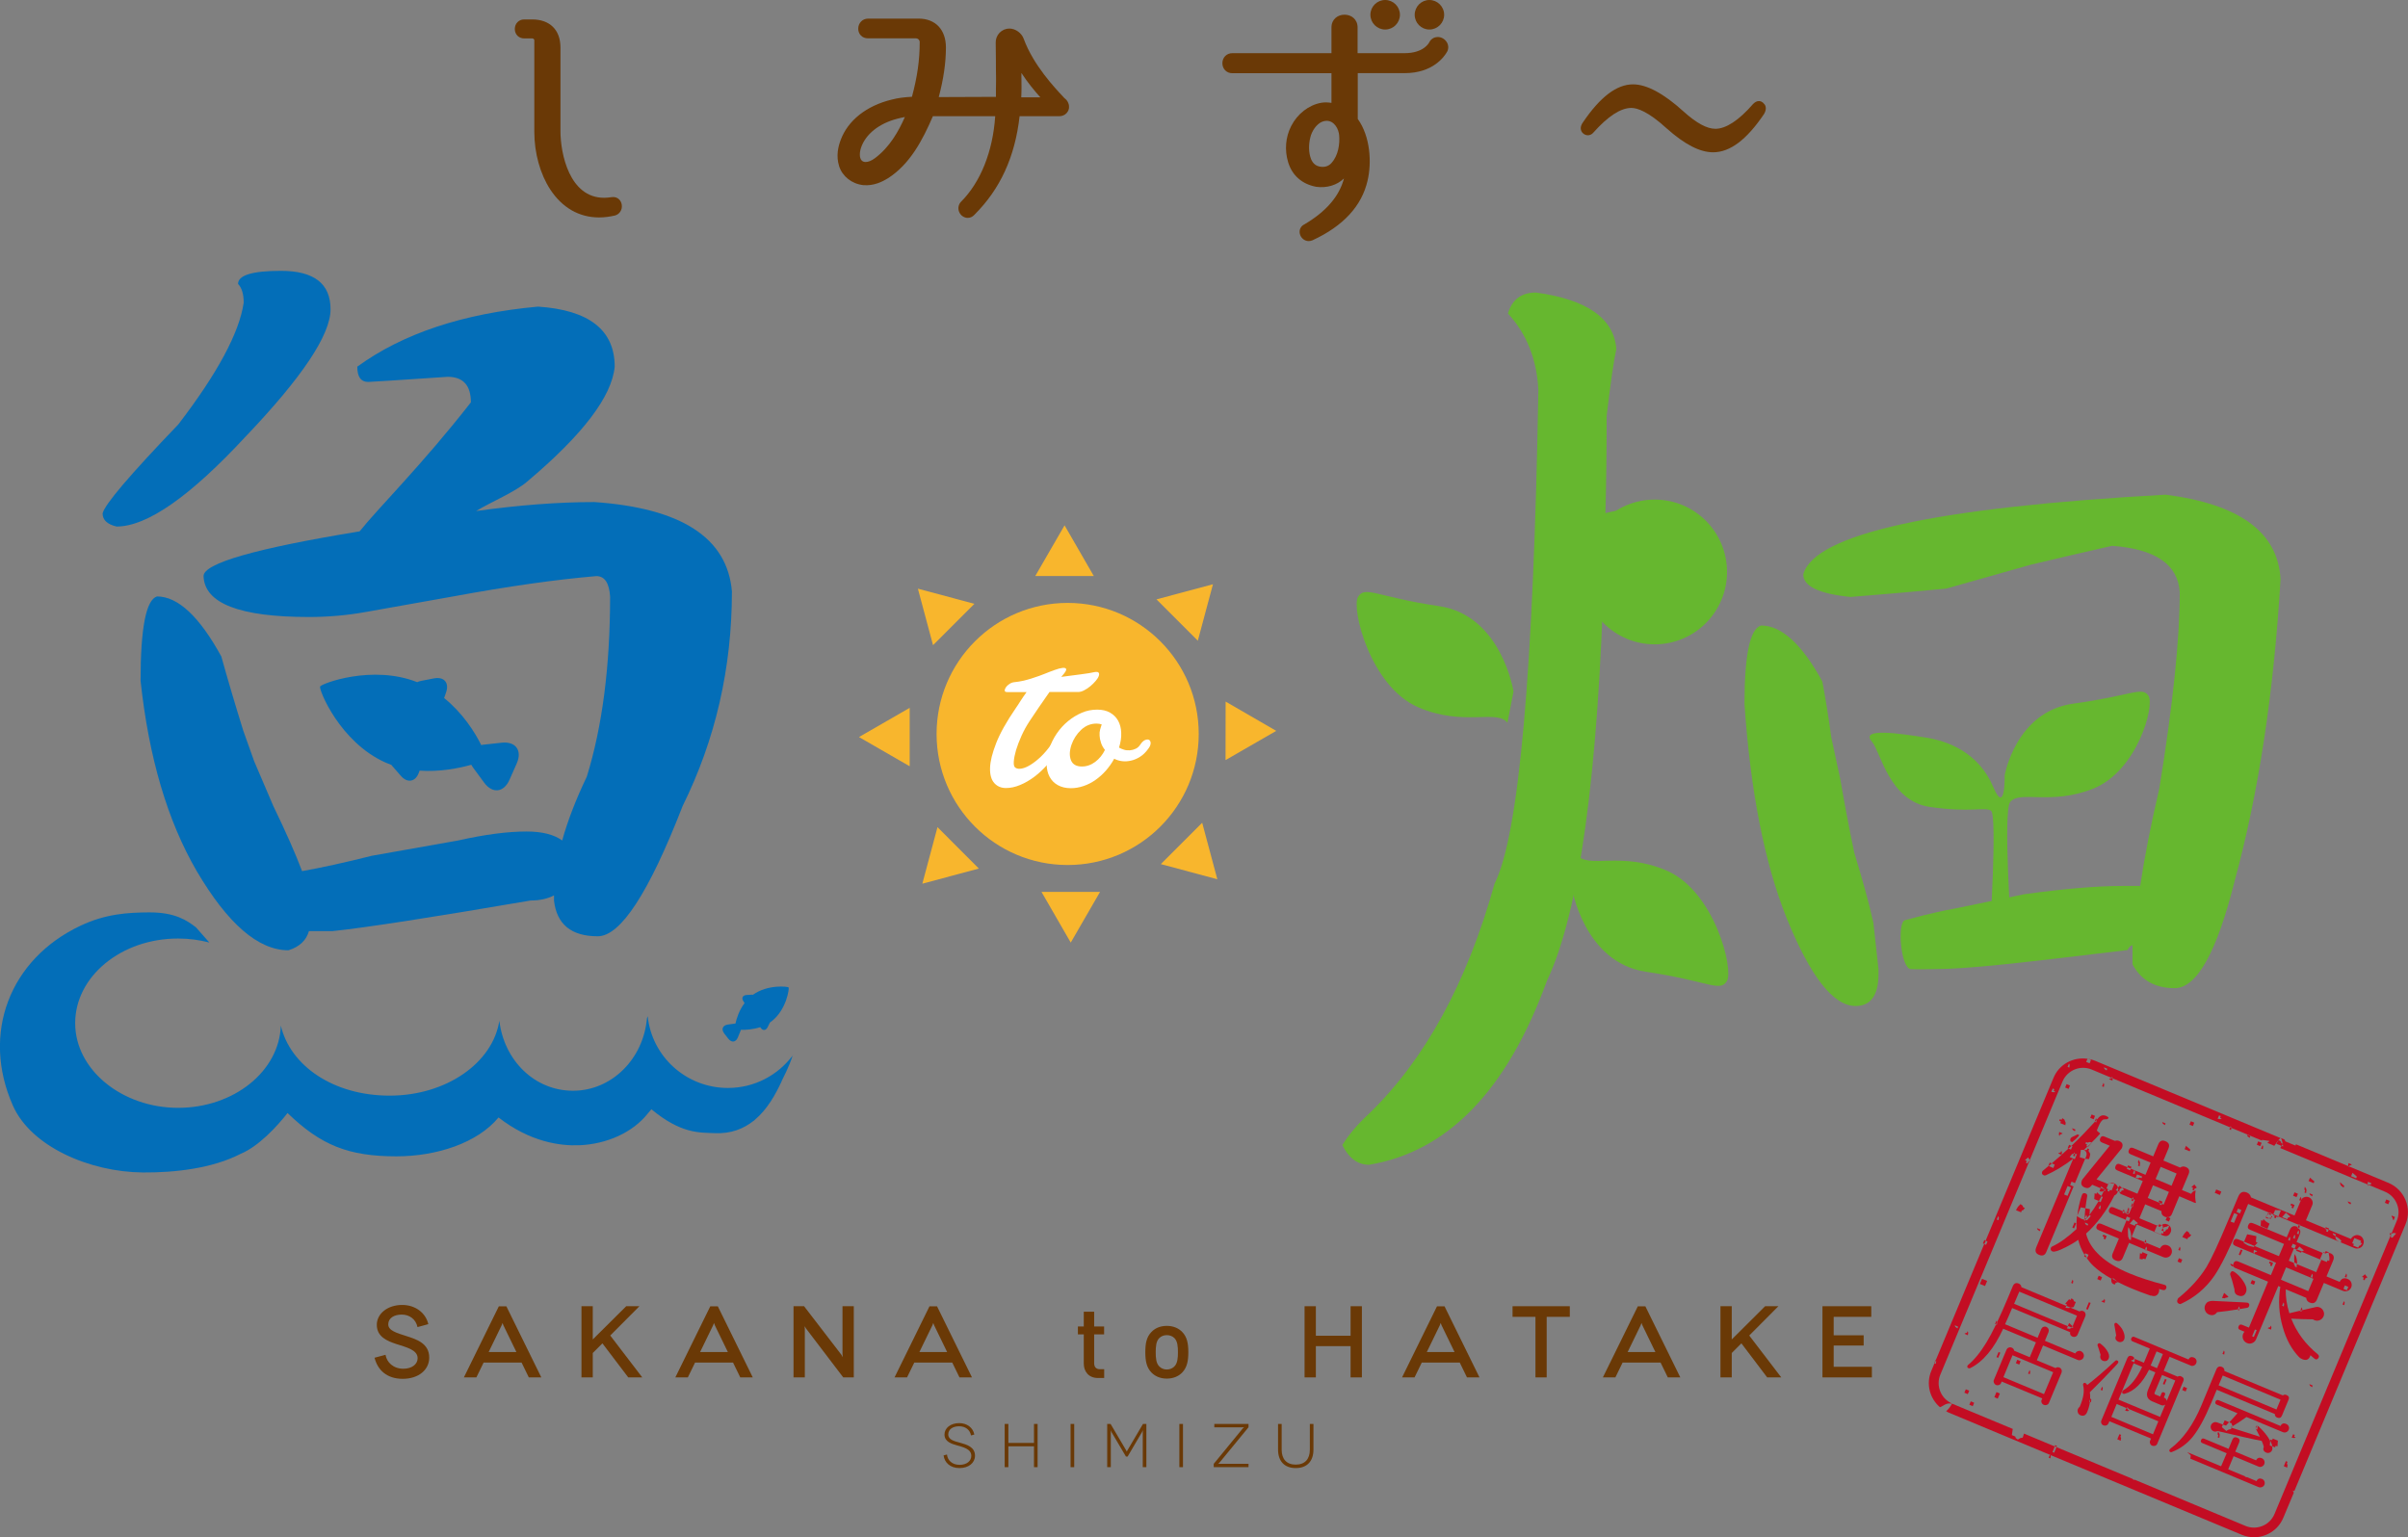 <?xml version="1.0" encoding="UTF-8"?> <svg xmlns="http://www.w3.org/2000/svg" id="_レイヤー_2" viewBox="0 0 319.66 204.08"><rect x="0" y="0" width="319.66" height="204.08" fill="#808080" stroke="none"/><defs><style>.cls-1,.cls-2{fill-rule:evenodd;}.cls-1,.cls-2,.cls-3,.cls-4,.cls-5,.cls-6,.cls-7{stroke-width:0px;}.cls-1,.cls-6{fill:#66b72f;}.cls-2{fill:#c30d23;}.cls-3{fill:#f8b62d;}.cls-4{fill:#fff;}.cls-5{fill:#036eb8;}.cls-7{fill:#6a3906;}</style></defs><g id="_レイヤー_1-2"><path class="cls-7" d="m55.42,176.19c-.22-1.05-1.08-1.65-2.09-1.65s-1.79.46-1.79,1.3,1.16,1.15,2.4,1.55c1.35.43,3.04.97,3.04,2.86,0,1.63-1.42,2.82-3.52,2.82s-3.33-1.16-3.74-2.8l1.46-.39c.15.98,1.02,1.85,2.36,1.85,1.16,0,1.9-.61,1.9-1.4,0-1.12-1.54-1.46-2.86-1.89-1.12-.38-2.56-.92-2.56-2.54,0-1.47,1.42-2.64,3.37-2.64,1.74,0,3.12,1.04,3.47,2.55l-1.43.39Z"></path><path class="cls-7" d="m69.24,180.91h-5.04l-.96,1.97h-1.66l4.64-9.44h1l4.64,9.44h-1.66l-.96-1.97Zm-.69-1.4l-1.73-3.56-.11-.3-.11.3-1.73,3.56h3.67Z"></path><polygon class="cls-7" points="84.88 173.43 81.01 177.32 85.26 182.88 83.4 182.88 79.97 178.36 78.69 179.64 78.69 182.88 77.19 182.88 77.19 173.43 78.69 173.43 78.69 177.84 83.13 173.43 84.88 173.43"></polygon><path class="cls-7" d="m97.31,180.91h-5.04l-.96,1.97h-1.66l4.64-9.44h1l4.64,9.44h-1.66l-.96-1.97Zm-.69-1.4l-1.73-3.56-.11-.3-.11.3-1.73,3.56h3.67Z"></path><polygon class="cls-7" points="113.34 173.43 113.34 182.88 111.94 182.88 107 176.39 106.81 176.08 106.84 176.44 106.84 182.88 105.34 182.88 105.34 173.43 106.74 173.43 111.69 179.87 111.87 180.2 111.84 179.81 111.84 173.43 113.34 173.43"></polygon><path class="cls-7" d="m126.42,180.91h-5.05l-.96,1.97h-1.66l4.64-9.44h1l4.64,9.44h-1.66l-.96-1.97Zm-.69-1.4l-1.73-3.56-.11-.3-.11.3-1.73,3.56h3.67Z"></path><path class="cls-7" d="m145.75,182.96c-1.28,0-1.88-.92-1.88-1.9v-3.89h-.78v-1.05h.78v-1.96h1.38v1.96h1.32v1.05h-1.32v3.82c0,.5.24.8.76.8h.57v1.17h-.82Z"></path><path class="cls-7" d="m156.94,182.23c-.44.46-1.12.81-2.05.81s-1.59-.35-2.04-.81c-.65-.68-.81-1.54-.81-2.7s.16-2.01.81-2.68c.44-.46,1.11-.81,2.04-.81s1.61.35,2.05.81c.65.67.81,1.54.81,2.68s-.16,2.02-.81,2.7m-1.04-4.57c-.26-.26-.61-.39-1.01-.39s-.74.14-1,.39c-.42.42-.47,1.13-.47,1.88s.05,1.46.47,1.88c.26.26.59.41,1,.41s.76-.15,1.01-.41c.42-.42.47-1.13.47-1.88s-.05-1.46-.47-1.88"></path><polygon class="cls-7" points="180.79 173.43 180.79 182.88 179.29 182.88 179.29 178.73 174.68 178.73 174.68 182.88 173.18 182.88 173.18 173.43 174.68 173.43 174.68 177.35 179.29 177.35 179.29 173.43 180.79 173.43"></polygon><path class="cls-7" d="m193.78,180.91h-5.04l-.96,1.97h-1.66l4.64-9.44h1l4.64,9.44h-1.66l-.96-1.97Zm-.69-1.4l-1.73-3.56-.11-.3-.11.3-1.73,3.56h3.67Z"></path><polygon class="cls-7" points="208.39 173.43 208.39 174.84 205.32 174.84 205.32 182.88 203.83 182.88 203.83 174.84 200.79 174.84 200.79 173.43 208.39 173.43"></polygon><path class="cls-7" d="m220.44,180.91h-5.04l-.96,1.97h-1.66l4.64-9.44h1l4.64,9.44h-1.66l-.96-1.97Zm-.69-1.4l-1.73-3.56-.11-.3-.11.3-1.73,3.56h3.67Z"></path><polygon class="cls-7" points="236.08 173.43 232.21 177.32 236.46 182.88 234.59 182.88 231.17 178.36 229.89 179.64 229.89 182.88 228.39 182.88 228.39 173.43 229.89 173.43 229.89 177.84 234.32 173.43 236.08 173.43"></polygon><polygon class="cls-7" points="248.49 181.47 248.49 182.88 241.93 182.88 241.93 173.43 248.41 173.43 248.41 174.84 243.42 174.84 243.42 177.29 247.4 177.29 247.4 178.65 243.42 178.65 243.42 181.47 248.49 181.47"></polygon><path class="cls-7" d="m128.9,190.6c-.12-.76-.75-1.23-1.56-1.23-.84,0-1.46.38-1.46,1.09s.82.89,1.62,1.11c.79.23,1.93.52,1.93,1.71,0,.94-.82,1.64-2.06,1.64s-1.99-.74-2.11-1.68l.45-.12c.07.74.66,1.37,1.68,1.37.94,0,1.55-.51,1.55-1.2,0-.93-1.14-1.16-1.92-1.39-.69-.2-1.64-.47-1.64-1.43,0-.89.83-1.52,1.96-1.52,1.02,0,1.83.6,2,1.52l-.45.12Z"></path><polygon class="cls-7" points="137.74 189.06 137.74 194.8 137.26 194.8 137.26 192.03 133.86 192.03 133.86 194.8 133.37 194.8 133.37 189.06 133.86 189.06 133.86 191.58 137.26 191.58 137.26 189.06 137.74 189.06"></polygon><rect class="cls-7" x="142.12" y="189.06" width=".48" height="5.74"></rect><polygon class="cls-7" points="152.18 189.06 152.18 194.8 151.7 194.8 151.7 190.16 151.71 189.89 151.59 190.16 149.69 193.39 149.47 193.39 147.56 190.16 147.45 189.91 147.46 190.16 147.46 194.8 146.98 194.8 146.98 189.06 147.43 189.06 149.51 192.59 149.58 192.74 149.65 192.59 151.73 189.06 152.18 189.06"></polygon><rect class="cls-7" x="156.56" y="189.06" width=".48" height="5.74"></rect><polygon class="cls-7" points="165.74 189.5 161.89 194.19 161.71 194.36 161.95 194.35 165.74 194.35 165.74 194.8 161.12 194.8 161.12 194.36 164.98 189.65 165.15 189.5 164.9 189.51 161.2 189.51 161.2 189.06 165.74 189.06 165.74 189.5"></polygon><path class="cls-7" d="m174.36,189.06v3.4c0,1.53-.83,2.46-2.35,2.46s-2.35-.93-2.35-2.46v-3.4h.48v3.43c0,1.22.64,1.97,1.87,1.97s1.87-.75,1.87-1.97v-3.43h.48Z"></path><path class="cls-2" d="m276.84,160.42c.06-.5.13-1.03.23-1.59.03-.19-.04-.31-.21-.38-.25-.1-.42-.01-.51.28-.3.9-.49,1.78-.58,2.65.15-.36.3-.72.45-1.08.2.04.41.08.62.12"></path><path class="cls-2" d="m287.15,163.05c.12-.14.17-.12.5-.19.3-.18-.01-.05.32-.13-.06.15-.13.3-.19.45-.37.15-.09-.03-.41.36-.06-.02-.12-.05-.17-.07,0,.09-.01.2-.03.34-.08-.03-.15-.06-.23-.09-.02.07-.05.13-.08.2l.24.1c.5.21.85.07,1.06-.42.08-.21.08-.41,0-.61-.08-.19-.23-.33-.43-.42-.32-.13-.57-.1-.79.1.05.02.1.04.15.06.02.15.03.25.05.33"></path><path class="cls-2" d="m270.3,165.65c-.19.46-.06.78.38.96.46.19.79.06.97-.4l5.15-12.36c-.18-.03-.39-.09-.71-.2.05-.33.1-.66.15-.99.14.01.27.02.41.03,0,0,0-.01-.01-.02.17-.15.31-.3.47-.44-.05-.02-.09-.04-.14-.06.03-.07.06-.15.09-.22-.07-.03-.15-.06-.22-.1.03-.07.06-.15.09-.22.07.03.15.06.22.09.36-.15.05-.09.53-.04.4-.39.77-.78,1.12-1.17-.15-.13-.3-.27-.45-.4.26-.65.47-1.24.88-1.48.18-.01.36-.02.54-.04.03-.02.08-.1.15-.19-.09-.1-.19-.17-.32-.23-.4-.17-.74-.09-1.02.23-.09.1-.17.18-.25.28,0,.03-.02.05-.05.34-.06-.02-.13-.05-.19-.08-1.01,1.11-2.04,2.18-3.1,3.19.04.02.08.03.12.05-.06.15-.12.3-.19.45-.11-.05-.22-.09-.33-.14-.73.68-1.47,1.34-2.23,1.97.14.05.27.11.4.17-.06.15-.12.3-.18.45-.22-.09-.43-.18-.64-.27-.25.2-.49.41-.73.61-.05.04-.09.09-.11.15-.09.22-.02.38.22.48.08.04.17.03.27-.01,1.2-.54,2.41-1.27,3.63-2.2l-4.92,11.79Zm4.7-8.76c.15.06.3.12.45.19-.06.15-.12.3-.19.45-.15-.06-.3-.12-.45-.19.06-.15.12-.3.18-.45m-.51.58c.15.06.3.12.45.19-.16.37-.31.75-.47,1.12-.15-.06-.3-.12-.45-.19.15-.38.31-.75.46-1.12m.28-3.84c.29-.39.32-.46.53-.44.03-.06.05-.13.08-.19.06.15.08.18.09.2.08.01.14.02.26.03-.1.23-.19.45-.28.68-.22-.09-.45-.19-.67-.28"></path><path class="cls-2" d="m281.64,158.07c-.03.08-.06.15-.09.22-.07-.03-.14-.06-.2-.09,0,.15.07.28.26.36l1.43.6c.02-.07.06-.14.09-.22.1.26.1.18.08.29l.2.08-.25.59s0,.02-.04.36c-.03-.01-.06-.02-.1-.04l-.39.94-.09-.04s-.01.06-.02.12c-.15-.06-.3-.13-.45-.19.07-.04.1-.06.12-.07l-.19-.08s-.02.1-.03.2c-.07-.03-.15-.06-.22-.09.03-.06.05-.12.08-.18l-1.25-.52c-.28-.12-.48-.03-.59.24-.11.28-.03.47.24.59l1.93.8c.06-.14.12-.28.18-.42.15.06.3.12.45.19-.06.15-.12.3-.19.45-.1-.05-.21-.09-.31-.13l-.66,1.59-2.7-1.13c-.28-.11-.48-.04-.59.24-.12.28-.04.48.24.59l2.7,1.13-.82,1.96c-.19.45-.05.76.39.94.46.19.78.07.96-.38l.82-1.95,2.11.88c.06-.14.11-.27.17-.4.14.34.1.09.05.49l2.19.91c.22.09.44.1.65.02.21-.08.37-.23.46-.46.09-.21.08-.42,0-.63-.09-.22-.24-.37-.45-.46-.47-.2-.83-.07-1.07.39l-1.84-.76s-.01.07-.02.14c-.08-.03-.15-.06-.22-.1.02-.04.04-.08.05-.12l-1.74-.72.68-1.62,2.34.97c.11-.28.23-.55.35-.83l-2.34-.97.77-1.85,2.16.9c-.03.36.11.61.45.75.11.04.2.06.29.07,0-.02.02-.04.02-.06.04.02.07.03.11.05.24-.03.42-.17.54-.47l.96-2.31,1.97.84c.08.03.16.04.24.05-.09-.5-.16-1-.04-1.65-.25.03-.44.16-.59.44l-1.23-.51.88-2.1c.19-.46.07-.78-.38-.96-.26-.11-.51-.08-.74.08l-2.22-.93.67-1.6c.19-.46.06-.78-.4-.97-.44-.19-.76-.05-.95.41l-.67,1.6-2.64-1.1c-.28-.12-.47-.04-.59.24-.12.28-.04.48.24.59l2.64,1.1-.68,1.62-1.47-.61c.13.32.08.03.03.52-.08-.03-.15-.06-.23-.09.06-.15.12-.29.18-.44l-.45-.19c-.03.07-.06.14-.09.21-.15-.06-.3-.12-.45-.19.03-.07.05-.14.09-.21l-.99-.41c-.28-.11-.47-.03-.59.24-.12.28-.04.47.24.59l3.37,1.41-.71,1.68-1.79-.74c-.09-.04-.17-.02-.24-.02.08.08.17.15.25.22-.29.18.02.04-.32.13m5.18-3.16l2.12.89-.67,1.62-2.12-.89.68-1.62Zm-1.02,2.45l2.12.88-.7,1.69-.23-.1c-.03.06-.05.11-.07.17-.07-.03-.15-.06-.22-.1.02-.06.04-.11.07-.17l-1.66-.69.7-1.69Zm-2.58,4.53c.19.17.39.34.58.5-.29.18.01.05-.32.13-.03.07-.06.15-.09.22-.23-.09-.45-.19-.67-.28.17-.19.33-.39.5-.58m-.35,2.76c-.08-.03-.15-.06-.23-.1-.09-.33.04-.02-.13-.32,0-.5-.09-.73.02-1.31.34.48.44,1.06.34,1.73m1.4-8.22c-.07-.03-.15-.06-.22-.09-.37.15-.04.09-.54.04.06-.15.12-.3.18-.45.23.09.45.19.68.28-.03.08-.07.15-.1.23"></path><path class="cls-2" d="m285.55,172.01c.49.17.84.04,1.02-.4.06-.14.08-.3.05-.47l.5.14c.24.05.39-.04.46-.27.05-.24-.04-.39-.28-.43-1.77-.46-3.32-.97-4.62-1.51-3.29-1.37-5.21-3.13-5.76-5.28,1.45-1.3,2.71-2.99,3.77-5.07.2-.08.34-.23.43-.45.02-.04.01-.08.03-.12-.1-.04-.19-.08-.28-.12.1-.11.19-.22.28-.33,0-.03,0-.07-.02-.11-.09-.22-.24-.38-.46-.47-.21-.09-.4-.07-.6,0,.21.02.42.03.62.05-.12.3-.25.6-.38.9-.08-.03-.15-.06-.23-.09-.03.08-.06.15-.09.23-.08-.03-.15-.07-.23-.1.03-.08.06-.15.09-.22-.07-.03-.15-.07-.22-.1.09-.2.17-.4.25-.6-.02.01-.03,0-.05.02l-1.52-.63,3.25-3.99c.06-.06.1-.12.13-.19.18-.43.05-.74-.4-.92-.17-.07-.35-.07-.54,0l-1.39-.58c-.26-.11-.45-.03-.56.23-.11.26-.03.45.23.56l1.04.43-3.6,4.43c-.04.05-.08.11-.1.18-.18.44-.06.76.39.94.33.14.61.07.84-.21l.14-.16,1.1.46c.03-.08.07-.16.1-.24.19.17.39.34.58.51-.26.16-.08.08-.25.12-.1.23-.21.45-.33.67.06.03.11.07.2.11-.1.22-.19.45-.28.68-.1-.04-.19-.08-.28-.12-.37.64-.78,1.26-1.24,1.86h0c.08.03.15.07.22.09-.17.19-.34.39-.5.58-.09-.02-.16-.04-.23-.05-.05.06-.09.12-.14.17,0-.06,0-.14,0-.2-.44-.1-.35-.09-.98-.47-.05.58-.08,1.15-.05,1.71-1.2,1.11-2.27,1.88-3.2,2.3-.1.04-.17.1-.2.18-.09.24-.02.4.21.5.25.1.83-.09,1.75-.56.7-.35,1.25-.68,1.66-.99.19.73.48,1.4.84,2,.03-.07.06-.14.09-.21.15.06.3.13.45.19-.06.15-.12.3-.19.45-.03,0-.05-.02-.08-.03.27.38.57.75.92,1.08.61.58,1.41,1.14,2.37,1.68.1-.07.09.17.25-.07.19.17.38.34.58.51t0,0c.57.29,1.17.57,1.84.85.76.32,1.61.64,2.55.97m-6.73-12.04c.15.36.09.04.04.55-.07-.03-.15-.07-.22-.09.06-.15.12-.3.19-.45m-1.67,2.73c-.4-.31-.2-.05-.35-.41.15.07.3.13.45.19-.03.07-.06.15-.09.22"></path><path class="cls-2" d="m305.04,162.94s-.05-.04-.09-.06c-.46-.19-.78-.05-.97.4l-.42,1-4.49-1.87c-.29-.12-.5-.04-.62.26-.12.29-.04.5.26.62l4.49,1.87-.68,1.62-3.22-1.34s-.07.08-.11.13c-.89-.22-.57-.08-1.35-.56.02-.05.04-.1.06-.14l-.8-.33c-.29-.12-.5-.03-.62.26-.12.29-.04.5.26.62l2.49,1.03c-.12-.27-.07-.03-.03-.51.16.06.3.12.45.19-.29.18.02.04-.32.13-.03.07-.06.13-.08.2l2.89,1.2-.68,1.64-4.35-1.81c-.29-.12-.5-.04-.62.25-.04.09-.02.15-.02.22.01,0,.02,0,.03.01-.02.03-.03.06-.04.1.03.12.11.22.27.29l4.35,1.81-2.54,6.1-.9-.37c-.22-.09-.38-.03-.47.2-.1.22-.03.38.19.47l.6.25c-.08.08-.15.17-.19.29-.09.22-.09.45,0,.69.1.24.27.42.52.52.23.1.47.1.7,0,.24-.1.41-.27.51-.52l2.94-7.05.27.11c-.29,1.83-.19,3.61.32,5.33.45,1.64,1.18,2.97,2.18,4.01.13.12.27.2.41.26.55.23.92.06,1.09-.52.18.16.36.3.52.44.18.16.35.15.5-.03.16-.2.14-.37-.05-.54-1.63-1.33-2.8-2.91-3.52-4.73.86.05,1.81.08,2.87.09.06.04.13.08.2.11.23.1.47.1.71,0,.24-.1.41-.28.51-.51.1-.23.09-.47-.02-.7-.1-.23-.27-.39-.51-.49-.18-.07-.37-.08-.55-.03l-1.82.42s-.01.08-.03.17c-.07-.03-.15-.06-.22-.09,0,0,0-.01,0-.02l-1.39.33c-.35-1.11-.51-2.16-.48-3.18l2.72,1.14c.02.3.17.51.45.62.46.19.78.06.97-.4l.92-2.2,2.47,1.03c.24.1.46.1.69.02.22-.08.38-.24.47-.46.09-.22.09-.44,0-.66-.09-.22-.25-.37-.47-.46-.47-.2-.83-.07-1.06.39l-1.75-.73.88-2.1c.19-.47.07-.8-.37-.98-.08-.03-.15-.03-.22-.03.04.46.16.47.07,1.06-.07-.03-.15-.06-.22-.09-.04.08-.07.15-.1.23-.3-.12-.6-.25-.9-.37.12-.28.23-.56.35-.84l-3.46-1.44.41-1c.15-.34.1-.6-.11-.79-.07-.03-.15-.06-.22-.09,0-.01,0-.03.01-.04m-1.21,1.65c.07-.15.12-.3.19-.45.15.36.09.04.04.54-.07-.03-.15-.06-.22-.09m-.63,8.28c.14.36.08.04.04.54-.07-.03-.15-.07-.22-.1.06-.15.12-.3.19-.45m8.14-2.24c.15.07.3.13.45.19-.06.15-.12.3-.19.45-.15-.06-.3-.12-.45-.19.06-.15.12-.3.19-.45m-12.09,6.84c-.07-.03-.15-.06-.22-.09.12-.3.25-.6.37-.9.07.03.15.06.23.09-.12.3-.25.6-.38.9m7.24-6.08l-3.64-1.52.68-1.64,3.64,1.52-.69,1.64Zm.31-1.87c.06-.15.12-.3.18-.45.15.36.09.04.04.54-.07-.03-.15-.06-.22-.09m-.91-3.54c-.29.17.02.05-.32.13,0,.01-.01.02-.01.03l2.65,1.11-.68,1.62-2.59-1.08c0,.15.02.28,0,.43-.08-.03-.15-.06-.23-.09-.08-.34.04-.02-.13-.32,0-.06,0-.12,0-.17l-.69-.29.68-1.62.37.16c.12-.14.24-.28.37-.42.19.17.39.34.58.51m-1.03-.69c-.07.15-.13.3-.19.45-.15-.06-.3-.12-.45-.19.06-.15.12-.3.19-.45.15.06.3.12.45.19m.3-1.99c.15.36.09.04.04.54-.08-.03-.15-.06-.23-.09.06-.15.12-.3.19-.45m-.47,1.12c-.08-.03-.15-.06-.23-.09.07-.15.13-.3.19-.45.15.36.09.04.04.55"></path><path class="cls-2" d="m305.41,159.44l-.81,1.95-5.78-2.41c-.07-.3-.25-.52-.54-.64-.52-.22-.9-.05-1.14.5l-1.38,3.26c-1.24,2.98-2.19,5.02-2.84,6.11-.9,1.46-2.15,2.84-3.73,4.13-.04.03-.08.08-.11.15-.13.31-.06.52.22.63.08.04.16.03.25-.02,1.79-.82,3.26-2.06,4.41-3.72.87-1.28,1.97-3.49,3.28-6.64l1.2-2.89,2.8,1.17s.02-.03.03-.04c.08.03.15.06.23.09,0,.02-.01.03-.02.05l.3.12c.08-.19.16-.38.24-.58.26.02.51.04.77.05-.11.27-.22.54-.33.8l2.7,1.12s.04-.08.05-.13c.05.12.07.16.08.18l7.23,3.02c.24.1.48.1.71.01.23-.09.4-.25.49-.49.09-.22.09-.45,0-.68-.1-.24-.26-.4-.48-.49-.22-.09-.44-.1-.66,0-.23.09-.39.24-.49.45l-2.96-1.23c-.04.1-.08.2-.12.3-.08-.03-.15-.06-.23-.1.03-.08.06-.15.09-.22-.08-.03-.15-.06-.23-.09.01-.02.02-.05.03-.07l-2.56-1.07.84-2.02c.09-.21.08-.41-.01-.61-.1-.2-.25-.35-.45-.43-.19-.08-.39-.08-.61,0-.2.07-.34.21-.43.4,0,.03-.01.05-.02.1,0,0-.02,0-.03,0m-8.84,2.91c-.15-.06-.3-.12-.45-.18.16-.38.31-.75.47-1.13.15.06.3.12.45.19-.16.38-.32.75-.47,1.12m.79-1.26c-.15-.06-.3-.12-.45-.19.06-.15.12-.3.19-.45.15.07.3.13.45.19-.06.15-.13.3-.19.45m6.37.55c-.03.08-.06.15-.09.22-.23-.09-.45-.19-.68-.28.17-.19.34-.39.5-.58.2.17.39.34.58.51-.29.17.02.04-.32.13m8.82,2.71c.3.13.6.25.9.38-.03.08-.06.15-.09.23.07.03.15.06.22.09-.32.4-.06.2-.41.36-.03.08-.07.15-.09.23-.23-.09-.45-.19-.68-.28.03-.07.07-.15.1-.22-.08-.03-.15-.06-.23-.09.1-.23.19-.45.28-.68m-2.44-.49c-.03.08-.06.15-.09.23.51.27.52.33.81.6-.03.08-.06.15-.1.23-.65-.35-.6-.29-.71-.83-.4-.32-.2-.05-.35-.41.15.06.3.13.45.19"></path><path class="cls-2" d="m292.98,172.93c-.1.1-.19.22-.25.36-.1.24-.1.48,0,.72.1.25.27.42.51.52.45.18.8.08,1.08-.31.87-.08,1.79-.22,2.74-.37.06-.13.11-.27.17-.4.12.29.1.15.06.36.33-.05.64-.1.98-.16.14-.02.23-.09.28-.2.1-.24.04-.4-.18-.49-.04-.02-.76-.06-2.15-.12-1.58-.07-2.4-.11-2.47-.12-.32,0-.58.07-.77.21"></path><path class="cls-2" d="m297.25,172.05c.43.1.73-.05.9-.46.04-.1.07-.21.07-.34.02-.32-.14-.72-.47-1.21-.33-.49-.71-.88-1.13-1.16-.25-.17-.43-.12-.55.16-.03.07-.03.15,0,.24.15.39.34,1.03.56,1.94-.03.46.18.73.63.82"></path><path class="cls-2" d="m276.27,179.4c-.14-.06-.3-.06-.45,0-.15.06-.26.16-.33.3l-4.03-1.68.48-1.16c.05-.13.05-.26,0-.4-.06-.13-.15-.22-.28-.28-.14-.06-.27-.06-.41,0-.13.05-.22.15-.28.28l-.48,1.16-4.32-1.8c.29-.63.61-1.35.94-2.15l7.7,3.21c-.06.28.05.48.32.59.13.05.26.05.39,0,.13-.05.23-.15.29-.29l1.02-2.43c.05-.13.05-.26,0-.39-.05-.13-.15-.23-.28-.28-.18-.07-.34-.06-.5.04l-1.17-.49c-.17.04-.31.06-.69,0,.04-.08.07-.16.11-.24l-5.96-2.49c-.02-.23-.14-.39-.36-.48-.37-.15-.63-.02-.8.39l-.66,1.58c-.49,1.18-.96,2.22-1.4,3.15.02.05,0,.02-.04.36-.03-.02-.07-.03-.11-.04-.44.91-.86,1.7-1.26,2.36-.8,1.32-1.62,2.33-2.46,3.02-.03.03-.06.06-.07.1-.06.15-.02.25.13.32.06.02.13.02.22,0,1.71-.84,3.17-2.59,4.39-5.24l4.35,1.81-.82,1.97-2.07-.86c-.03-.2-.14-.34-.33-.41-.14-.06-.27-.06-.41,0-.13.05-.22.15-.28.28l-1.67,4c-.06.13-.05.26,0,.39.06.13.15.23.29.29.13.05.26.05.39,0,.14-.06.23-.15.28-.28l.07-.18,5.39,2.24-.08.18c-.06.13-.06.26,0,.4.06.13.15.22.29.28.13.05.27.05.4,0,.13-.05.23-.15.28-.28l1.67-4c.05-.13.05-.26,0-.39-.06-.14-.15-.23-.28-.28-.19-.08-.36-.06-.52.06l-2.48-1.03.82-1.97,4.58,1.91c.15.07.31.07.47,0,.16-.06.27-.17.33-.33.07-.15.06-.3,0-.46-.06-.16-.17-.27-.32-.33m-8.22-7.94l7.67,3.2-.59,1.42s.08.07.12.1c-.24.14-.1.09-.21.11h0s0,0,0,0c-.03,0-.05,0-.11.02-.36.15-.04.09-.54.04.04-.1.08-.19.12-.29l-7.14-2.98.69-1.62Zm4.51,10.7l-1.22,2.91-5.39-2.25,1.21-2.91,5.39,2.25Z"></path><path class="cls-2" d="m290.8,181.31c.14.06.28.06.43,0,.14-.06.25-.16.32-.32.06-.15.06-.3,0-.44-.06-.14-.17-.25-.32-.31-.32-.13-.55-.04-.71.26l-7.17-2.99c-.2-.08-.33-.02-.42.17-.08.2-.02.33.17.42l2.28.95-.78,1.88-1.24-.52c-.04-.16-.14-.27-.29-.34-.32-.13-.54-.04-.67.26l-3.44,8.26c-.06.13-.06.26,0,.39.05.13.14.22.28.27.12.05.24.05.38,0,.13-.05.22-.14.28-.27l.12-.28,5.53,2.3-.12.28c-.06.13-.06.26,0,.39.05.13.14.23.28.28.13.05.26.05.4,0,.13-.05.22-.15.27-.28l3.44-8.26c.14-.32.04-.54-.28-.67-.15-.07-.31-.05-.46.04l-1.85-.77.78-1.87,2.79,1.16Zm-4.52-1.88l.84.35-.78,1.87-.84-.35.78-1.87Zm-3.4,1.24c.3-.18-.02-.05.32-.13.03-.08.06-.15.1-.22.15.36.09.04.04.54-.15-.07-.3-.13-.45-.19m2.91,9.76l-5.52-2.31.71-1.71,1.31.55s.03-.07.04-.1c.08.03.15.06.23.1-.02.03-.03.06-.05.09l4,1.66-.71,1.71Zm.96-2.3l-5.53-2.3,2.01-4.82,1.13.47c-.7,1.52-1.54,2.56-2.52,3.12-.05.03-.08.08-.11.14-.07.15-.02.25.12.31.05.02.12.02.2,0,1.27-.35,2.34-1.41,3.22-3.19l.84.35-.96,2.29c-.32.76-.13,1.28.56,1.57l1.17.49c.2.09.38.06.55-.08l-.69,1.65Zm2-4.82l-1.13,2.7c-.02-.22-.14-.38-.38-.46l.15-.36c.06-.15.02-.26-.13-.32-.16-.07-.27-.02-.33.12l-.18.43-.63-.27c-.12-.05-.16-.13-.11-.24l.99-2.35,1.75.73Z"></path><path class="cls-2" d="m279.43,182.83c1.13-1.16,1.71-1.79,1.75-1.88.07-.15.02-.26-.14-.32-.08-.04-.17-.02-.25.06-1.38,1.29-2.62,2.35-3.71,3.2-.08-.15-.16-.23-.24-.26-.14-.06-.24-.02-.3.12-.02.06-.03.13,0,.2.19.75.04,1.69-.46,2.83-.11.08-.18.17-.23.28-.07.17-.07.34,0,.52.07.18.21.29.39.35.38.12.66-.03.84-.47.18-.44.3-.88.36-1.31-.03-.01-.07-.03-.1-.04.04-.09.08-.19.12-.29.02-.32.02-.64-.04-.96.36-.35,1.03-1.03,2.01-2.02"></path><path class="cls-2" d="m280.99,175.66c-.14-.06-.24-.02-.3.12-.03.06-.02.12,0,.18.11.62.19,1.07.23,1.35-.18.33-.12.59.2.79.18.11.36.12.55.05.19-.07.3-.22.35-.43.06-.28,0-.6-.16-.97-.16-.37-.42-.7-.77-1.01-.03-.04-.06-.06-.1-.08"></path><path class="cls-2" d="m278.87,180.41c.08.16.22.26.41.3.32.05.53-.06.65-.35.12-.3.04-.66-.26-1.1-.21-.32-.5-.61-.84-.86-.07-.06-.14-.07-.21-.05-.08.03-.13.08-.16.14-.03.05-.03.11,0,.18.14.4.27.8.39,1.22-.07.19-.06.37.02.53"></path><path class="cls-2" d="m293.51,186.35l.76-1.83,7.71,3.22c0,.22.09.38.3.47.31.13.52.04.65-.26l.87-2.1c.13-.3.03-.51-.28-.64-.16-.07-.32-.05-.47.06l-7.75-3.23c0-.27-.1-.46-.33-.55-.35-.14-.6-.03-.75.33l-1.96,4.72c-1.1,2.63-2.48,4.57-4.15,5.81-.05.05-.09.09-.11.15-.06.14-.01.24.13.3.06.03.13.02.2-.02,1.09-.42,2-1.09,2.76-2.02.79-.98,1.59-2.45,2.41-4.41m1.56-3.72l7.68,3.21-.54,1.3-7.68-3.21.55-1.3Z"></path><path class="cls-2" d="m300.31,196.37c-.35-.14-.6-.05-.76.28l-1.29-.54s-.01.02-.01.04c-.08-.03-.15-.06-.23-.09,0-.01.01-.02.02-.04l-2.25-.94.72-1.74,3.33,1.39c.14.06.28.05.43-.02.15-.07.25-.17.31-.32.06-.15.06-.3,0-.45-.06-.15-.17-.26-.33-.33-.33-.14-.59-.05-.76.28l-2.76-1.15.52-1.23c.12-.3.04-.51-.26-.63-.3-.12-.51-.04-.64.26l-.51,1.23-3.23-1.35c-.2-.08-.34-.02-.42.17-.08.2-.02.33.17.41l3.23,1.35-.74,1.73-4.41-1.84s-.04,0-.06,0c.14.13.28.25.43.37,0,.17-.01.31-.04.46l9.04,3.77c.15.06.3.07.46,0,.16-.06.26-.16.33-.31.06-.15.06-.3,0-.45-.06-.15-.17-.26-.32-.32"></path><path class="cls-2" d="m303.49,189.05c-.34-.14-.59-.05-.75.28l-8.21-3.42c-.2-.08-.34-.02-.42.17-.08.2-.02.34.18.42l2.73,1.14c-.35.41-.72.81-1.09,1.21.11.04.21.08.31.13.08.33-.04.02.13.32-.01.03-.03.06-.04.09.59-.36,1.21-.76,1.89-1.25l4.83,2.01c.15.06.3.06.45,0,.15-.06.26-.17.32-.32.07-.16.07-.31,0-.45-.06-.15-.17-.25-.33-.32"></path><path class="cls-2" d="m299.45,189.45c-.03.06,0,.12.02.17.04-.1.09-.21.13-.32-.07.02-.12.06-.15.14"></path><path class="cls-2" d="m295.53,189.99c-.19-.17-.39-.34-.58-.51.05-.11.1-.23.14-.34-.27-.1-.52-.18-.73-.27-.17-.07-.35-.08-.51,0-.16.07-.27.19-.34.35-.06.15-.06.3,0,.47.07.16.18.28.33.34.18.08.36.06.54-.03,2.69.64,4.64,1.08,5.86,1.31.13.3.22.56.28.78-.15.38-.03.64.36.79.15.05.29.04.43-.02.14-.07.25-.17.3-.31.06-.14.06-.32.03-.51-.1-.04-.21-.09-.32-.13.02-.2.03-.4.04-.61-.08-.15-.18-.31-.29-.49-.38-.54-.79-1.01-1.25-1.42-.02-.02-.05-.04-.08-.05-.04-.02-.06,0-.09,0,.09.19.04.02,0,.46-.06-.02-.12-.05-.18-.08.18.33.35.67.53,1.04-1.13-.35-2.22-.7-3.28-1.04l-.48-.16c-.03.07-.05.13-.08.19-.37.06-.33.05-.64.26"></path><path class="cls-2" d="m259.11,186.34c-1.46-.65-2.15-2.35-1.53-3.83l11.81-28.33s-.06.03-.13.05c-.03.07-.07.15-.1.22-.33.1-.11-.28-.13-.32-.08-.03-.15-.07-.22-.09.13-.12.27-.24.41-.36.08.15.18.24.24.32l4.34-10.41c.63-1.5,2.36-2.21,3.86-1.59l2.65,1.11c.02-.06.05-.12.07-.17.08.21.1.2.09.24l15.58,6.5c.03-.06.05-.11.07-.17.09.21.1.2.09.24l4.06,1.69s0-.07.02-.1c.33.05.66.1.99.15-.1.08-.19.17-.29.25l.92.39c.12-.14.45-.65.56-.76t0,0c.07-.08.15-.16.25-.27l-24.6-10.26c-.28-.12-.57-.2-.87-.25.11.05.22.09.33.14-.06.15-.13.3-.19.45-.15-.06-.3-.13-.45-.19.05-.14.11-.28.17-.41-1.86-.28-3.76.71-4.51,2.53l-9.01,21.62c.08.04.17.07.25.1-.06.15-.13.3-.19.45-.08-.03-.17-.07-.25-.1l-6.43,15.42c.1.22.05.02,0,.48-.06-.02-.12-.05-.17-.07l-.43,1.03c-.72,1.72-.19,3.65,1.16,4.8.54-.2.75-.59,1.54-.49m35.5-38.26c.07.03.15.06.23.09-.03.07-.07.15-.09.23.07.03.14.06.22.09-.36.15-.04.09-.54.04.06-.15.12-.3.19-.45m-14.84-6.19c-.03.07-.06.15-.09.23-.4-.32-.21-.06-.36-.42.15.06.3.13.45.19m-5.08-.7c.15.36.09.04.04.55-.08-.03-.15-.06-.23-.1.06-.15.12-.3.19-.45m-2.17,3.32c.07.03.15.06.22.1-.03.08-.06.15-.09.22.08.03.15.07.23.09-.36.15-.04.09-.54.04.06-.15.12-.3.19-.45m-7.24,16.95c.15.36.08.04.04.54-.08-.03-.15-.06-.23-.09.07-.15.12-.3.19-.45m-5.42,14.9c-.4-.32-.2-.05-.35-.41.14.06.3.13.45.19-.03.08-.06.15-.09.22"></path><path class="cls-2" d="m304.38,197.9c.06.03.13.05.19.08l14.76-35.42c.89-2.14-.12-4.61-2.27-5.51l-5.23-2.18s-.02.06-.04.09c-.03-.08-.04-.1-.06-.13l-6.94-2.9c-.02.06-.05.11-.07.17-.45-.19-.9-.38-1.35-.56-.11-.28-.04-.19-.17-.27l-.39-.16c.11.22.17.47.21.72.01,0,.02.01.04.02-.01.01-.02.03-.02.04.01.11.04.22.05.33-.07-.03-.14-.05-.21-.09-.06.1-.12.2-.18.3l11.59,4.83s.01-.03.05-.35c.15.06.3.12.45.18-.03.08-.06.15-.09.23-.08-.04-.15-.06-.22-.1-.02.03-.03.06-.04.1l2.15.9c1.5.62,2.21,2.36,1.59,3.85l-.7,1.69s.04.02.07.03c.36-.15.03-.09.54-.03-.17.19-.34.38-.51.58-.07-.03-.15-.06-.23-.09.03-.08.07-.15.09-.23-.02,0-.04-.02-.07-.03l-15.43,37.02c-.62,1.5-2.35,2.21-3.85,1.59l-14.75-6.15s-.02.05-.03.07c-.2-.16-.25-.17-.27-.19l-10.04-4.19c-.1.25-.21.49-.31.74-.07-.03-.15-.06-.22-.09.1-.25.2-.5.3-.74l-4.09-1.71c-.04.15-.08.31-.17.54-.37.06-.33.05-.64.26-.4-.32-.2-.05-.35-.41-.15-.06-.3-.13-.45-.19.04-.27.08-.55.12-.82l-8.02-3.34s-.03-.02-.04-.02c-.21.41-.48.75-.78,1.01.11.06.21.13.33.18l13.45,5.61s.02-.04.02-.05c.02.04.02.05.04.08l25.41,10.59c2.15.89,4.62-.12,5.51-2.27l1.4-3.34c-.07-.04-.03-.01-.13-.25m8.4-41.47c-.23-.09-.45-.19-.68-.28.06-.15.13-.3.19-.45.2.17.39.34.58.5-.03.08-.06.15-.09.22"></path><path class="cls-2" d="m311.89,154.75c.33-.09.02.05.32-.13-.15-.06-.3-.12-.45-.19-.04.4-.08.29-.03.41l.1.04s.04-.09.06-.13"></path><path class="cls-2" d="m277.16,140.53s-.01.02-.02.04c.04,0,.08,0,.13.01-.04-.02-.08-.03-.12-.05"></path><path class="cls-2" d="m279.97,143.29c.15.07.3.13.45.19.02-.22.04-.27.05-.3l-.16-.07s-.02.03-.02.05c-.33.09-.02-.05-.31.13"></path><path class="cls-2" d="m296.17,150.04c.02-.22.04-.27.05-.3l-.16-.07c-.04.09-.08.18-.12.28.08.03.15.06.23.09"></path><path class="cls-2" d="m298.64,151.07c.03-.07.06-.15.09-.22-.15-.06-.3-.12-.45-.19.15.36-.04.09.36.41"></path><path class="cls-2" d="m300.22,151.73c-.15-.06-.3-.12-.45-.19-.06.15-.12.3-.18.45.15.06.3.12.45.19.06-.15.12-.3.19-.45"></path><path class="cls-2" d="m279.24,143.78c-.06.15-.13.3-.19.45.07.03.15.06.23.09.05-.51.11-.18-.04-.54"></path><path class="cls-2" d="m291.29,149.06c-.15-.06-.3-.12-.45-.19-.06.15-.12.3-.19.45.15.06.3.12.45.19.06-.15.13-.3.19-.45"></path><path class="cls-2" d="m306,158.1c-.03.07-.06.15-.09.23.07.03.15.06.22.09.08-.59.11-.45-.17-.86-.05.51-.11.18.04.54"></path><path class="cls-2" d="m305.05,158.5c-.15-.06-.3-.13-.45-.19-.07.15-.13.3-.19.45.15.06.3.12.45.19.06-.15.12-.3.19-.45"></path><path class="cls-2" d="m305.44,159.37s.02-.02.02-.03c.04-.31.08-.12-.05-.44-.06.15-.12.3-.19.45.07.03.13.06.19.09l.03-.06Z"></path><path class="cls-2" d="m309.19,163.12c-.15-.06-.3-.13-.45-.19-.02.05-.04.1-.07.15l.45.19c.02-.05.04-.1.07-.15"></path><path class="cls-2" d="m301.75,161.34c.07.03.15.07.23.09-.04.08-.07.15-.1.23.08.03.15.06.23.09.03-.08.06-.15.09-.23.08.03.15.06.23.09.01-.03.02-.07.04-.1l-.68-.28s-.03.07-.04.1"></path><path class="cls-2" d="m294.01,158.38c.22.1.45.19.68.28.06-.15.12-.3.19-.45-.22-.09-.45-.19-.68-.28-.06.15-.12.3-.19.45"></path><path class="cls-2" d="m305.04,162.94c.07.04.15.08.2.13t0,0c.04-.34.07-.31.04-.36l-.13-.06c-.04.1-.08.19-.12.29"></path><path class="cls-2" d="m301.48,161.67c.07-.01-.05.03.18-.1-.07-.05-.13-.11-.19-.17.06.13.05.09.01.27"></path><path class="cls-2" d="m300.79,161.74c.43.04.29.08.44.01-.13-.05-.25-.1-.38-.16-.02.05-.04.1-.06.15"></path><path class="cls-2" d="m301.07,161.06c-.05.1-.09.21-.13.31.07-.08.14-.16.21-.24-.03-.02-.05-.04-.08-.07"></path><path class="cls-2" d="m290.9,157.61c.07.03.15.06.22.09.02.05-.2.42.13.32.03-.07.07-.15.1-.22.51-.12.13-.2-.04-.54-.14.12-.27.24-.41.36"></path><path class="cls-2" d="m273.39,150.84c.03-.07.06-.15.1-.22.33-.09.02.04.32-.14-.15-.06-.3-.12-.45-.19-.05.51-.11.18.04.54"></path><path class="cls-2" d="m301.28,162.47c-.51-.28-.52-.33-.81-.6-.03.08-.06.15-.09.22-.08-.03-.15-.06-.23-.09-.02.25-.04.51-.05.77.3.12.6.25.9.38.1-.23.19-.45.28-.68"></path><path class="cls-2" d="m309.19,166.32s0-.02,0-.03c-.15-.06-.3-.12-.45-.19-.03.08-.06.15-.09.23-.08-.03-.15-.07-.23-.09,0,.02-.02.04-.02.06l.31.13c.16-.1.32-.12.49-.1"></path><path class="cls-2" d="m304.8,166.05c.23.09.45.19.67.28.03-.06.05-.13.08-.19l-.61-.25c-.04.05-.1.11-.14.16"></path><path class="cls-2" d="m273.64,152.79c-.03.08-.06.15-.1.23-.33.09-.02-.04-.32.13.15.06.3.13.45.19.06-.5.11-.18-.03-.54"></path><path class="cls-2" d="m299.7,164.98c-.07-.03-.15-.06-.23-.09.02-.26.04-.52.06-.77-.4-.08-.81-.16-1.22-.24-.13.33-.27.66-.41.98l1.39.58c.14-.15.27-.3.4-.46"></path><path class="cls-2" d="m311.27,169.53c.07.03.15.06.23.09.05-.5.11-.18-.04-.54-.06.15-.12.3-.19.45"></path><path class="cls-2" d="m304.61,166.5c-.1.51-.05.76-.03,1.14l.36.15c0-.48-.07-.92-.33-1.29"></path><path class="cls-2" d="m287.48,162c.15.06.3.12.45.19.07-.15.12-.3.19-.45-.11-.05-.23-.09-.33-.14-.05,0-.09.02-.14.01-.06.13-.11.26-.17.39"></path><path class="cls-2" d="m297.47,165.9c-.1.23-.19.45-.28.68.08.03.15.06.22.09.09-.23.19-.45.28-.68-.07-.03-.15-.06-.22-.09"></path><path class="cls-2" d="m301.56,168.13c.06-.15.12-.3.19-.45-.15-.07-.3-.12-.45-.19-.03.08-.06.15-.09.22.07.03.15.07.23.1-.03.08-.06.15-.1.22.08.03.15.06.22.09"></path><path class="cls-2" d="m290.48,164.3c.36-.15.09.04.41-.36-.08-.03-.15-.06-.23-.09-.15-.36.04-.1-.36-.41-.27.29-.33.29-.6.81.22.09.45.19.67.28.03-.07.07-.15.1-.22"></path><path class="cls-2" d="m282.53,160.82s-.06-.02-.09-.04c-.02.05-.04.1-.06.14-.26.07-.14.01-.2.06l.35.15c.04-.23.06-.19,0-.31"></path><path class="cls-2" d="m298.95,169.95c-.06.15-.12.3-.19.45.15.06.3.12.45.19.06-.15.12-.3.18-.45-.15-.06-.3-.12-.45-.19"></path><path class="cls-2" d="m284.82,164.58c-.05.11-.09.22-.13.33l.19.08c.04-.26.07-.1-.06-.41"></path><path class="cls-2" d="m284.3,166.48c-.07-.03-.15-.06-.22-.1-.02.26-.04.51-.05.77.5.05.18.11.54-.04.08.03.15.06.23.09.09-.22.19-.45.28-.67-.22-.09-.45-.19-.67-.28-.03.07-.06.15-.1.22"></path><path class="cls-2" d="m297.04,173.9c.08.03.15.06.23.09,0-.09.02-.14.02-.18-.07.01-.15.03-.23.04,0,.02-.01.03-.02.05"></path><path class="cls-2" d="m270.77,163.47c.03-.08.06-.15.09-.22-.15-.06-.3-.13-.45-.19.15.36-.04.09.36.41"></path><path class="cls-2" d="m301.44,176c-.03.07-.06.15-.09.22-.33.09-.02-.05-.32.13.16.07.3.13.45.19.05-.5.11-.18-.04-.54"></path><path class="cls-2" d="m280.27,169.81c-.01.27,0,.69.49.73.03-.07.06-.15.1-.22.33-.09.02.04.31-.13-.29-.14-.56-.29-.82-.44-.02.01-.04.02-.07.06"></path><path class="cls-2" d="m279.05,169.57c-.15-.06-.3-.12-.45-.19-.06.15-.12.3-.19.45.15.07.31.13.45.19.06-.15.13-.3.19-.45"></path><path class="cls-2" d="m263.42,164.64c-.06.15-.13.3-.19.45.07.03.14.06.2.08l.19-.45c-.07-.03-.14-.06-.2-.08"></path><path class="cls-2" d="m275.28,173.54c.09-.22.19-.45.28-.67-.08-.03-.15-.07-.23-.09-.15-.36.04-.09-.35-.41-.03.08-.06.15-.09.23-.07-.03-.15-.07-.23-.09-.17.19-.34.39-.51.58.08.03.15.07.23.09-.03.07-.06.14-.09.2l.58.24c.1-.02.21-.05.41-.07"></path><path class="cls-2" d="m263.79,170.07c-.23-.09-.45-.19-.68-.28-.09.23-.18.45-.28.68.23.09.45.19.68.28.09-.22.19-.45.28-.67"></path><path class="cls-2" d="m274.5,176.05l.54.23h0s.09-.21.09-.21c-.15-.14-.31-.27-.46-.41-.05.13-.11.26-.16.39"></path><path class="cls-2" d="m287.63,183.18c-.07-.03-.15-.06-.23-.09-.09.22-.19.45-.28.67.08.03.15.06.22.09.09-.23.19-.45.28-.68"></path><path class="cls-2" d="m289.69,184.56c.15.06.3.13.45.19.06-.15.12-.3.19-.45-.16-.06-.3-.12-.45-.19-.07.15-.13.3-.19.45"></path><path class="cls-2" d="m304.41,190.43c-.06.15-.13.3-.19.45.51.05.18.11.54-.04-.08-.03-.15-.06-.23-.09.03-.08.06-.15.1-.23-.08-.03-.15-.06-.22-.09"></path><path class="cls-2" d="m299.46,189.62s-.02.04-.02.06c.02,0,.03.01.04.02,0,0,0-.02-.01-.02,0-.02,0-.03,0-.05"></path><path class="cls-2" d="m299.63,189.23s-.02.05-.03.08c.02,0,.04,0,.07,0-.02-.03-.03-.04-.04-.08"></path><path class="cls-2" d="m265.03,175.34c-.06.15-.13.3-.19.45.04.02.08.03.12.05.05-.1.1-.21.15-.31,0-.02-.03-.06-.08-.19"></path><path class="cls-2" d="m303.58,194.31c.03-.07.06-.15.09-.22-.07-.03-.15-.06-.22-.09-.09.22-.19.45-.28.67.15.06.3.12.45.19.05-.51.11-.18-.04-.54"></path><path class="cls-2" d="m279.06,184.09c-.06.15-.12.3-.19.45.08.03.15.06.22.09.05-.51.11-.18-.04-.54"></path><path class="cls-2" d="m269.42,181.92c-.07.15-.13.3-.19.45.08.03.15.06.23.09.05-.51.11-.18-.03-.55"></path><path class="cls-2" d="m264.75,185.51c.15.06.3.12.45.19.1-.23.19-.45.28-.68-.15-.06-.3-.12-.45-.19-.1.23-.19.45-.28.67"></path><path class="cls-2" d="m260.77,184.91c.15.06.3.12.45.19.06-.15.12-.3.19-.45-.15-.06-.3-.13-.45-.19-.06.15-.12.3-.19.45"></path><path class="cls-2" d="m261.43,186.51c.15.06.3.12.45.19.06-.15.12-.3.19-.45-.15-.06-.3-.12-.45-.19-.06.15-.12.3-.19.45"></path><path class="cls-2" d="m259.11,186.34s0,0,.01.01c0,0,0,0,0,0,0,0-.01,0-.02,0"></path><path class="cls-2" d="m271.96,193.54c.08.03.15.07.23.09.04-.45.09-.27,0-.46l-.06-.03c-.05.13-.11.27-.17.4"></path><path class="cls-2" d="m302.79,151.05s-.02.03-.05.04l.07.03s-.01-.05-.03-.07"></path><path class="cls-2" d="m302.49,151.36c-.08.1-.16.23-.3.5.23.09.46.19.69.29.05-.08.1-.16.16-.24,0-.02,0-.04-.01-.06-.06-.02-.12-.05-.19-.08-.14-.36.04-.1-.35-.41"></path><path class="cls-2" d="m300.35,152.04c.15.37.09.04.03.55-.07-.03-.15-.06-.23-.09.07-.15.13-.3.19-.45"></path><path class="cls-2" d="m314.37,157.46s.03-.09.05-.13l-.14-.06s.03.06.09.19"></path><path class="cls-2" d="m317.23,159.44c-.15-.06-.3-.12-.45-.19-.06.15-.12.3-.19.45.15.06.3.12.45.19.07-.15.13-.3.19-.45"></path><path class="cls-2" d="m311.11,157.68c.03-.08.06-.15.09-.22-.2-.17-.39-.34-.58-.51.1.48,0,.37.48.73"></path><path class="cls-2" d="m307.23,156.86c-.2-.17-.39-.34-.58-.5-.06.15-.13.3-.19.45.23.09.45.19.68.28.03-.08.06-.15.09-.23"></path><path class="cls-2" d="m317.61,161.71c.09.33-.05.02.13.32.06-.15.12-.3.19-.45-.15-.06-.3-.12-.45-.19.09.34-.04.03.13.32"></path><path class="cls-2" d="m287.38,149.38c.03-.08.07-.15.1-.22-.15-.06-.3-.13-.45-.19.15.36-.04.09.35.41"></path><path class="cls-2" d="m274.79,144.13c-.15-.06-.3-.12-.45-.19-.06.15-.13.3-.19.45.15.06.3.13.45.19.06-.15.12-.3.19-.45"></path><path class="cls-2" d="m312.02,159.91c.03-.07.06-.15.09-.22-.15-.06-.3-.12-.45-.19.15.36-.04.1.36.41"></path><path class="cls-2" d="m306.93,158.84c.03-.08.06-.15.09-.22-.15-.06-.3-.13-.45-.19.15.36-.04.1.36.41"></path><path class="cls-2" d="m290,152.58c.22.09.45.19.68.28.03-.07.06-.15.09-.22-.19-.17-.39-.34-.58-.51-.06.15-.12.3-.19.45"></path><path class="cls-2" d="m317.22,163.92c.05.02.1.04.15.06l.1-.22c-.05-.03-.1-.05-.16-.07-.03.08-.06.15-.09.22"></path><path class="cls-2" d="m277.48,148.42c.15.06.3.13.45.19.06-.15.12-.3.18-.45-.15-.06-.3-.12-.45-.19-.06.15-.12.3-.19.45"></path><path class="cls-2" d="m278.25,148.47c-.06.15-.13.3-.19.45.01,0,.02,0,.04.01.08-.09.16-.17.24-.26,0-.02-.03-.05-.09-.21"></path><path class="cls-2" d="m304.06,160.02c.07.03.15.07.23.09-.03.08-.06.15-.1.23.08.03.15.06.22.1.06-.15.13-.3.19-.45-.15-.06-.3-.13-.45-.19-.03.07-.06.15-.09.22"></path><path class="cls-2" d="m274.17,149.41c.05-.5.11-.18-.04-.54-.15-.36.04-.1-.36-.41-.03.07-.07.15-.09.22-.07-.03-.15-.06-.23-.09-.03.07-.06.15-.09.22.08.03.15.06.23.09-.03.08-.06.15-.09.22.22.1.45.19.68.28"></path><path class="cls-2" d="m275.07,149.79c.15.36-.05.09.36.41.03-.07.06-.15.09-.22-.15-.06-.3-.12-.45-.19"></path><path class="cls-2" d="m300.78,161.56s.05.02.07.03c.03-.07.06-.15.09-.22-.06.06-.11.12-.17.19"></path><path class="cls-2" d="m301.15,161.13c.1.09.21.18.31.27-.02-.03-.02-.05-.05-.1.02-.06.05-.12.07-.18l-.24-.1s-.07.07-.1.11"></path><path class="cls-2" d="m301.23,161.75c.07.03.15.06.23.09,0-.09.02-.13.02-.17-.02,0-.06.01-.14.03-.06.03-.08.04-.11.05"></path><path class="cls-2" d="m274.86,151.55c.08.03.15.07.23.09,0,0,.92-.74.92-.94-.07-.03-.15-.06-.23-.09-.46.33-1.12.3-.92.94"></path><path class="cls-2" d="m284.04,154.85c.07-.59.11-.45-.17-.86-.05.51-.11.18.04.55-.03.07-.06.15-.1.22.07.03.15.06.23.09"></path><path class="cls-2" d="m277.2,152.26c.17-.2.34-.39.51-.58h-.01c-.19.18-.38.36-.58.55.03.01.06.02.09.04"></path><path class="cls-2" d="m276.92,153.59l-.11.26c.17.03.31.03.51.04.2-.7.23-.62-.08-1.09.03-.08.06-.15.1-.23-.08-.03-.15-.06-.23-.09-.03.08-.06.15-.09.22-.12,0-.24-.02-.36-.03.33.23.42.53.26.91"></path><path class="cls-2" d="m282.95,154.92c-.15-.07-.3-.12-.45-.19-.03.08-.07.16-.1.24l.45.19c.03-.08.07-.16.1-.24"></path><path class="cls-2" d="m283.31,155.34s0,0,0,.01h.01s0,0,0-.01"></path><path class="cls-2" d="m274.67,152c-.07.15-.13.3-.19.45.04.02.08.03.12.05.13-.12.27-.23.4-.36-.11-.04-.22-.09-.33-.14"></path><path class="cls-2" d="m275.43,153.54c.03-.29.06-.31.05-.34-.06,0-.12-.01-.17-.01-.04.09-.07.17-.11.26.08.03.15.07.23.09"></path><path class="cls-2" d="m313.91,169.94c.03-.07.07-.15.09-.22.51-.12.13-.19-.04-.54-.14.12-.27.24-.41.35.08.03.15.06.23.1.02.04-.2.41.13.32"></path><path class="cls-2" d="m286.65,159.36c-.03.08-.06.15-.1.23.08.03.15.06.22.09,0,.02-.02.04-.03.06l.23.09c.04-.09.08-.19.11-.28-.15-.06-.3-.12-.45-.19"></path><path class="cls-2" d="m279.94,157.1s-.02.05-.03.07c.06-.03.12-.04.17-.06-.05,0-.1,0-.14,0"></path><path class="cls-2" d="m281.35,158.21c0-.07-.02-.14.02-.23.07-.18.2-.25.34-.26-.11-.09-.22-.19-.33-.29-.07.09-.15.17-.22.26.04.14.04.29,0,.44.06.03.12.05.19.08"></path><path class="cls-2" d="m272.1,154.36c-.06.15-.12.3-.19.45.01,0,.03.01.04.02.14-.12.29-.23.43-.35-.09-.04-.18-.08-.27-.12"></path><path class="cls-2" d="m282.94,159.4c.07.03.15.06.23.09.01-.15.03-.21.04-.26l-.17-.07c-.04.08-.07.16-.1.24"></path><path class="cls-2" d="m278.88,157.73c-.06.14-.12.29-.19.44.51.05.18.11.55-.04.04-.01.05,0,.08-.02.02-.06.06-.11.08-.17l-.52-.22Z"></path><path class="cls-2" d="m299.26,166.47s0-.02.02-.02l-.03-.02s0,.02.01.04"></path><path class="cls-2" d="m269.46,154l-.07.18c.12-.05.13-.1.07-.18"></path><path class="cls-2" d="m283.07,159.72c-.06.15-.13.3-.19.45.04.02.09.04.13.06l.14-.32s-.03-.06-.08-.18"></path><path class="cls-2" d="m278.38,158.3c-.03.07-.06.15-.09.22-.08-.03-.15-.06-.23-.09-.02.26-.04.51-.05.77.2.08.41.17.62.26.13-.22.24-.44.36-.67-.31-.18-.37-.26-.61-.49"></path><path class="cls-2" d="m282.53,160.82s.04.02.07.03c.05-.51.11-.18-.04-.54-.06.15-.12.3-.18.45.02.01.04.02.07.03.02-.03.02-.05.04-.08.02.06.04.09.05.12"></path><path class="cls-2" d="m281.92,160.56c-.03.09-.07.18-.11.27l.18.07c.04-.18.05-.05-.07-.34"></path><path class="cls-2" d="m285.95,163.56c.3.13.6.25.9.38,0,0,0-.02,0-.03l-.9-.38s0,.02-.01.03"></path><path class="cls-2" d="m286.94,162.66c-.1-.04-.2-.08-.3-.12-.03.08-.06.15-.1.23-.07-.03-.15-.07-.23-.1,0,.01-.01.03-.02.04l.45.19c.06-.1.12-.17.19-.23"></path><path class="cls-2" d="m286.92,163.35c.1.04.19.08.28.12,0-.17-.03-.28-.05-.41-.05.06-.12.14-.23.29"></path><path class="cls-2" d="m311.16,172.75c-.06.15-.13.3-.19.45.08.03.15.06.23.09.05-.51.11-.18-.04-.54"></path><path class="cls-2" d="m282.14,161.94s-.01.02-.01.03c.04.02.09.04.13.05v-.03s-.12-.06-.12-.06Z"></path><path class="cls-2" d="m296.07,167.78c.15.36-.04.1.36.41.02-.04.04-.09.06-.13-.01-.03,0-.07,0-.11-.14-.06-.28-.12-.42-.18"></path><path class="cls-2" d="m275.76,161.43s0,0,.01,0c0-.02,0-.04,0-.05-.01.02-.01.03-.02.05"></path><path class="cls-2" d="m276.88,161.93s.05-.06.08-.1c-.07-.03-.13-.06-.2-.08.06-.15.12-.3.19-.45.14.34.1.09.04.49.14-.16.27-.32.39-.48.02-.26.04-.51.05-.77-.2-.04-.4-.08-.6-.12-.06.53-.09,1.02-.1,1.48.04,0,.08.02.13.03"></path><path class="cls-2" d="m277,161.79s-.02.03-.03.04c.01,0,.02,0,.03,0,0-.03,0-.03,0-.05"></path><path class="cls-2" d="m289.18,165.96c.07.03.15.06.22.1.05-.51.11-.18-.04-.54-.06.15-.12.3-.19.45"></path><path class="cls-2" d="m305.54,173.58c-.06.15-.12.29-.18.43l.24-.06c.04-.22.06-.07-.06-.38"></path><path class="cls-2" d="m289.7,167.24c-.15-.06-.3-.13-.45-.19-.06.15-.13.3-.19.45.15.06.3.13.45.19.06-.15.12-.3.19-.45"></path><path class="cls-2" d="m284.7,165.94c.08.03.15.06.23.09,0-.03,0-.03,0-.05l-.21-.09s-.01.03-.02.05"></path><path class="cls-2" d="m275.38,162.32c-.1.23-.19.45-.28.68.07.03.15.06.23.09.09-.23.19-.45.28-.67-.07-.03-.15-.07-.22-.1"></path><path class="cls-2" d="m279.47,164.56c.06-.15.13-.3.19-.45-.15-.06-.3-.13-.45-.19-.03.08-.06.15-.1.23.08.03.15.06.23.09-.03.07-.07.15-.1.22.08.03.15.06.23.09"></path><path class="cls-2" d="m268.22,159.87c-.28.29-.33.29-.6.81.23.09.45.19.68.28.03-.08.06-.15.09-.23.36-.15.09.04.41-.35-.07-.03-.15-.06-.22-.09-.15-.36.04-.1-.36-.42"></path><path class="cls-2" d="m295.51,172.3c.33-.09.02.04.32-.13-.19-.17-.39-.34-.58-.51-.09.22-.18.45-.28.67.51.05.18.11.54-.04"></path><path class="cls-2" d="m276.67,166.82c.12.05.25.1.37.16-.09-.13-.19-.26-.27-.4-.03.08-.07.16-.1.24"></path><path class="cls-2" d="m275.14,169.88c-.06.15-.12.3-.19.45.07.03.15.06.22.1.05-.51.11-.18-.04-.54"></path><path class="cls-2" d="m279.35,172.43c-.03.07-.06.15-.09.23-.33.09-.02-.05-.32.13.16.06.3.12.45.19.05-.5.11-.18-.04-.54"></path><path class="cls-2" d="m306.92,184.18c.03-.08.06-.15.09-.22-.15-.06-.3-.12-.45-.19.15.36-.04.1.36.41"></path><path class="cls-2" d="m295.04,179.76c.07.03.15.06.22.09.05-.51.11-.18-.04-.54-.06.15-.13.3-.19.45"></path><path class="cls-2" d="m277.16,173.89c.12-.3.25-.6.37-.9-.08-.03-.15-.06-.23-.09-.12.3-.25.6-.37.9.07.03.15.06.23.09"></path><path class="cls-2" d="m301.65,192.02c.12.05.24.1.36.15.04-.07.06-.15.09-.22.07.03.15.06.23.1.02-.26.04-.52.06-.77-.23-.1-.45-.19-.68-.28-.03.08-.06.15-.09.22-.08-.03-.15-.06-.23-.09,0,.05-.01.11-.02.16.15.28.24.52.27.74"></path><path class="cls-2" d="m296.25,189.54c.02-.05.04-.11.07-.16-.06.04-.13.08-.19.12l.12.04Z"></path><path class="cls-2" d="m295.91,188.83c-.19-.08-.39-.16-.59-.25-.08.19-.16.37-.23.56.13.05.26.09.41.14.14-.15.27-.31.41-.46"></path><path class="cls-2" d="m294.61,190.93c.07-.59.11-.45-.17-.86-.05.51-.11.18.04.54-.03.07-.06.15-.09.22.08.03.15.06.22.09"></path><path class="cls-2" d="m261.19,176.74c-.03.07-.06.15-.09.22-.33.09-.02-.04-.32.13.15.06.3.12.45.19.05-.51.11-.18-.04-.54"></path><path class="cls-2" d="m265.03,180.19c.08.03.15.06.23.09.1-.23.19-.45.28-.68-.07-.03-.15-.06-.23-.09-.09.22-.19.45-.28.68"></path><path class="cls-2" d="m268.24,180.73c-.15-.06-.3-.12-.45-.19-.07.15-.13.3-.19.45.15.06.3.12.45.19.06-.15.12-.3.19-.45"></path><path class="cls-2" d="m282.67,187.27c-.07-.03-.15-.06-.23-.09.02-.04.04-.09.05-.13l-.22-.09c-.05.12-.1.23-.15.35.51.05.18.11.55-.04"></path><path class="cls-2" d="m277.57,186.2c.05-.5.11-.18-.04-.54-.02.05-.05.11-.07.16,0,.11,0,.22-.02.33.04.02.08.03.13.05"></path><path class="cls-2" d="m281.49,190.74c.03-.08.06-.15.09-.23-.08-.03-.15-.06-.23-.09-.09.23-.18.45-.28.68.15.06.3.12.45.19.05-.51.11-.18-.03-.54"></path><path class="cls-2" d="m256.97,180.52c-.07.15-.12.3-.19.45.01,0,.03.02.05.02l.17-.4s-.01-.03-.03-.07"></path><path class="cls-2" d="m272.83,191.88c-.02.05-.04.11-.07.16l.23.09c.02-.05.04-.1.06-.16-.08-.03-.15-.06-.22-.09"></path><path class="cls-7" d="m81.4,26.16c-.09,0-.19.01-.25.02-.33.05-.65.08-.96.08h0c-4.58,0-5.79-5.81-5.79-8.88V6.3c0-2.33-1.41-3.72-3.77-3.72h-1.05c-.71,0-1.24.55-1.24,1.27s.53,1.25,1.24,1.25h1.08c.16.01.27.12.27.26v12.14c0,2.83.78,5.62,2.13,7.68,1.59,2.41,3.83,3.69,6.47,3.69.68,0,1.38-.09,2.12-.26.6-.17.98-.76.89-1.41-.08-.61-.55-1.04-1.14-1.04"></path><path class="cls-7" d="m141.35,13.08l-.24-.26c-1.07-1.14-3.92-4.16-5.2-7.63-.27-.8-1.1-1.4-1.92-1.4-.49,0-.96.21-1.31.57-.34.36-.52.85-.5,1.31.03,1.48.03,3.57.03,3.58.02.87.02,1.69,0,2.57,0,.34,0,.68,0,1.04l-7.59.03c.64-2.42.95-4.58.95-6.59,0-2.36-1.39-3.83-3.63-3.83h-6.69c-.75,0-1.32.58-1.32,1.34,0,.33.11.64.32.87.24.27.58.41.96.41h6.36c.3,0,.52.22.52.51,0,2.37-.32,4.62-1.03,7.25-1.01.05-1.87.16-2.67.37-3.36.81-5.84,2.77-6.8,5.39-.3.81-.64,2.06-.19,3.48.44,1.34,1.68,2.32,3.19,2.49,1.42.13,2.57-.47,3.3-.92,2.9-1.86,4.58-5.04,5.95-8.23h8.27c-.3,4.65-1.94,8.77-4.54,11.36l-.08.09c-.3.4-.35.91-.12,1.35.21.43.65.7,1.1.7.33,0,.65-.15.87-.4,3.43-3.41,5.4-7.69,6.01-13.1h5.29c.36,0,.71-.15.95-.41.24-.26.35-.59.32-.88,0-.4-.23-.83-.56-1.08m-5.76-2.98c0-.13,0-.26,0-.39.87,1.33,1.75,2.38,2.51,3.23h-2.53c.05-.97.03-1.88.02-2.84m-15.47,5.46c-.83,1.88-2.02,4.02-4,5.48-.43.32-.86.49-1.21.49-.25,0-.45-.09-.58-.27-.24-.34-.25-.96-.02-1.66.62-1.77,2.35-3.16,4.74-3.8.34-.09.69-.17,1.07-.24"></path><path class="cls-7" d="m234.19,13.81c-.23-.34-.54-.39-.7-.39-.27,0-.54.14-.79.41-1.86,2.14-3.58,3.27-4.98,3.27-1.13,0-2.51-.75-4.21-2.28-2.64-2.4-4.91-3.62-6.72-3.62-2.18,0-4.36,1.66-6.66,5.05-.5.7-.23,1.17-.07,1.37.26.28.54.34.73.34.2,0,.51-.07.76-.39,1.92-2.15,3.61-3.24,5.01-3.24.78,0,2.23.47,4.68,2.71,2.4,2.14,4.42,3.18,6.17,3.18,2.24,0,4.45-1.65,6.77-5.09.45-.76.12-1.24.01-1.34"></path><path class="cls-7" d="m190.84,4.92c-.48,0-.9.27-1.12.72-.03.06-.73,1.42-3.27,1.42h-6.23v-3.4c0-2.28-3.47-2.28-3.47,0v3.4h-13.17c-.74,0-1.31.57-1.31,1.33s.56,1.33,1.31,1.33h13.17v3.94c-.43-.07-.92-.1-1.38-.01-1.64.3-3.13,1.45-3.97,3.09-.75,1.48-.89,3.19-.4,4.8.53,1.75,1.83,2.9,3.71,3.26,1.41.2,2.78-.21,3.7-1.11-.61,2.36-2.38,4.41-5.24,6.09-.49.23-.74.73-.62,1.26.13.56.62.97,1.18.97.17,0,.34-.04.51-.11,4.08-1.89,6.53-4.55,7.3-7.91.57-2.39.38-5.86-1.3-8.2v-6.08h6.23c3.75,0,5.27-2.19,5.64-2.86l.05-.1c.16-.41.11-.85-.14-1.21-.26-.39-.71-.63-1.17-.63m-14.07,16.7c-.39.46-.95.64-1.63.5-.84-.17-1.13-.94-1.24-1.39-.22-.84-.17-1.89.13-2.81.29-.81.95-1.69,1.78-1.84.1-.02.19-.03.29-.03,1.05,0,1.61,1.15,1.66,1.93.1,1.12-.11,2.66-.99,3.63"></path><path class="cls-7" d="m185.84,1.96c0,1.08-.88,1.96-1.96,1.96s-1.96-.88-1.96-1.96.88-1.96,1.96-1.96,1.96.88,1.96,1.96"></path><path class="cls-7" d="m191.71,1.96c0,1.08-.88,1.96-1.96,1.96s-1.95-.88-1.95-1.96.88-1.96,1.95-1.96,1.96.88,1.96,1.96"></path><path class="cls-3" d="m159.13,97.45c0,9.61-7.79,17.4-17.4,17.4s-17.4-7.79-17.4-17.4,7.79-17.4,17.4-17.4,17.4,7.79,17.4,17.4"></path><polygon class="cls-3" points="141.32 69.75 137.43 76.48 145.2 76.48 141.32 69.75 137.43 76.48 145.2 76.48 141.32 69.75"></polygon><polygon class="cls-3" points="161.02 77.57 153.52 79.58 159.01 85.07 161.02 77.57 153.52 79.58 159.01 85.07 161.02 77.57"></polygon><polygon class="cls-3" points="169.42 97.04 162.7 93.15 162.69 100.92 169.42 97.04 162.7 93.15 162.69 100.92 169.42 97.04"></polygon><polygon class="cls-3" points="161.6 116.74 159.59 109.24 154.1 114.73 161.6 116.74 159.59 109.24 154.1 114.73 161.6 116.74"></polygon><polygon class="cls-3" points="142.14 125.15 146.03 118.42 138.26 118.42 142.14 125.15 146.03 118.42 138.26 118.42 142.14 125.15"></polygon><polygon class="cls-3" points="122.44 117.33 129.94 115.32 124.45 109.82 122.44 117.33 129.94 115.32 124.45 109.82 122.44 117.33"></polygon><polygon class="cls-3" points="114.03 97.86 120.76 101.74 120.76 93.98 114.03 97.86 120.76 101.74 120.76 93.98 114.03 97.86"></polygon><polygon class="cls-3" points="121.85 78.16 123.86 85.66 129.35 80.17 121.85 78.16 123.86 85.66 129.35 80.17 121.85 78.16"></polygon><path class="cls-4" d="m140.9,89.87c.93-.13,1.8-.24,2.6-.34.8-.1,1.39-.2,1.78-.29.29-.06.48-.03.56.07.08.1.09.25.02.45-.07.2-.21.42-.42.66-.2.24-.44.47-.7.69-.27.22-.54.41-.83.55-.28.15-.55.22-.79.22h-3.8c-.46.64-.92,1.31-1.39,2-.47.69-.89,1.31-1.25,1.86-.4.61-.76,1.25-1.07,1.94-.31.69-.55,1.33-.73,1.91-.17.59-.27,1.1-.3,1.53-.03.43.04.7.21.81.22.15.51.18.86.11.36-.07.75-.24,1.18-.51.43-.27.88-.62,1.35-1.07.47-.45.93-.99,1.36-1.61.18-.29.38-.48.58-.58.2-.09.37-.11.49-.04.13.06.2.2.21.41,0,.21-.08.47-.26.78-.44.75-.94,1.45-1.5,2.08-.56.63-1.14,1.18-1.76,1.64-.61.46-1.24.82-1.89,1.09-.64.27-1.27.4-1.87.4-.64,0-1.16-.22-1.56-.67-.39-.45-.58-1.11-.55-2,.02-.88.3-1.98.81-3.29.51-1.31,1.37-2.84,2.56-4.58.2-.29.43-.63.67-1.02.25-.39.52-.78.81-1.18h-2.56c-.22,0-.34-.06-.34-.19-.01-.13.04-.28.15-.44.11-.16.27-.32.49-.46.21-.14.43-.21.67-.23.7-.07,1.43-.23,2.19-.47.76-.24,1.38-.46,1.86-.66.4-.16.82-.33,1.25-.48.43-.16.79-.25,1.07-.28.29-.03.45.03.48.18.03.15-.15.44-.55.88l-.11.14Z"></path><path class="cls-4" d="m145.66,94.22c.66,0,1.23.13,1.7.4.47.27.82.62,1.07,1.07.25.45.39.98.41,1.6.03.61-.07,1.27-.29,1.97.19.11.4.2.66.28.25.08.52.1.79.08.26-.02.52-.09.77-.21.25-.12.45-.31.62-.57.19-.29.39-.48.61-.58.22-.09.4-.1.53-.03.14.07.21.22.22.43,0,.21-.09.46-.32.76-.33.46-.69.81-1.09,1.06-.39.25-.79.42-1.2.51-.41.09-.8.12-1.18.07-.38-.05-.73-.15-1.05-.32-.31.57-.68,1.09-1.1,1.57-.42.48-.88.89-1.38,1.24-.49.35-1.02.62-1.58.81-.56.19-1.12.29-1.69.29-.68,0-1.26-.14-1.74-.41-.48-.27-.84-.64-1.09-1.11-.25-.47-.38-1.02-.39-1.67,0-.65.11-1.32.34-2.04.24-.71.57-1.39,1-2.02.43-.63.93-1.18,1.5-1.65.57-.47,1.18-.84,1.83-1.12.65-.28,1.33-.41,2.02-.41m-2.01,7.55c.64,0,1.23-.21,1.78-.62.54-.41.97-.94,1.28-1.58-.26-.33-.44-.66-.53-.98-.11-.32-.17-.63-.18-.92-.02-.29,0-.56.07-.81.07-.25.14-.47.21-.68-.09-.03-.2-.06-.32-.08-.12-.02-.24-.03-.37-.03-.77,0-1.45.28-2.04.83-.58.55-1.02,1.22-1.29,2.01-.26.79-.28,1.46-.06,2.02.22.56.71.84,1.46.84"></path><path class="cls-6" d="m200.92,91.81s-1.58-10.11-9.88-11.33c-8.3-1.23-9.83-2.77-10.76-1.23-.92,1.53,1.61,11.87,7.95,14.64,6.03,2.63,10.49.23,11.88,2.08"></path><path class="cls-6" d="m208.61,117.68s1.58,10.11,9.88,11.34c8.3,1.23,9.84,2.77,10.76,1.23.92-1.53-1.62-11.87-7.96-14.64-6.03-2.63-10.49-.23-11.87-2.08"></path><path class="cls-6" d="m219.75,67.43c-2.69,0-4.9.24-6.63.7.11-4.07.16-8.37.16-12.9.54-4.54.97-7.5,1.29-8.89-.32-4.07-3.88-6.57-10.67-7.5-1.94,0-3.18.93-3.72,2.79,2.48,2.68,3.82,6.05,4.04,10.12-.64,37.32-2.58,59.18-5.82,65.58-3.66,13.14-9.21,23.31-16.65,30.52-1.51,1.39-2.7,2.79-3.56,4.18.86,1.74,2.04,2.62,3.56,2.62,10.45-1.75,18.31-9.88,23.6-24.42,4.31-9.07,6.84-27.5,7.6-55.28,2.48,3.26,5.6,5.29,9.38,6.1,3.88,0,5.82-1.8,5.82-5.41-.32-5-3.12-7.73-8.41-8.2"></path><path class="cls-6" d="m266.11,102.98s1.46-8.52,9.14-9.56c7.68-1.04,9.11-2.33,9.96-1.04.86,1.3-1.49,10.01-7.36,12.34-5.58,2.22-9.71.19-10.99,1.75-.99,1.21.15,17.44.15,17.44h-2.85s1-15.76.14-16.28c-.86-.52-2.7.29-8.11-.49-5.41-.78-6.55-7.36-7.68-8.65-1.71-1.95,3.84-1.07,7.04-.58,3.09.47,7.13,2.02,9.07,6.61,1.6,3.79,1.5-1.55,1.5-1.55"></path><path class="cls-6" d="m248.69,122.52c-.56-2.52-1.41-5.63-2.54-9.31-.68-3.26-1.3-6.53-1.86-9.79l-1.19-5.53c-.34-2.53-.73-5-1.19-7.42-2.71-4.95-5.42-7.42-8.13-7.42-1.47.42-2.2,3.9-2.2,10.42.79,11.58,2.65,21.05,5.59,28.42,3.16,7.79,6.21,11.68,9.15,11.68,2.03,0,3.05-1.42,3.05-4.26v-.63l-.68-6.16Z"></path><path class="cls-6" d="m287.49,65.68c-30.61,1.69-46.65,5.21-48.11,10.58,0,1.58,2.09,2.58,6.27,3,5.19-.42,9.43-.79,12.71-1.11l11.18-3.16c3.5-.84,7.12-1.68,10.84-2.52,5.76.42,8.75,2.47,8.98,6.16,0,6.21-.9,14.9-2.71,26.05-1.13,4.84-1.98,9.16-2.54,12.95h-2.37c-3.39,0-7.73.37-13.04,1.1l-9.15,1.89c-3.5.64-5.58,1.29-6.66,1.55-1.08.26-.57,6.44.78,6.5,1.35.06,1.96,0,3.07,0,4.52,0,11.67-.84,25.68-2.53.22-.42.45-.63.67-.63v2.53c1.13,2.11,2.99,3.16,5.59,3.16,2.93,0,5.59-4.74,7.96-14.21,3.16-11.58,5.2-24.95,6.1-40.1-.34-6.21-5.42-9.95-15.25-11.21"></path><path class="cls-1" d="m229.26,75.94c0,5.31-4.3,9.61-9.6,9.61s-9.61-4.3-9.61-9.61,4.3-9.61,9.61-9.61,9.6,4.3,9.6,9.61"></path><path class="cls-5" d="m96.13,137.21l.56.71c.43.55,1,.47,1.26-.18l.34-.83c.02-.06.04-.12.06-.18.65.02,1.61-.04,2.57-.35l.05.07c.28.42.69.4.92-.05l.29-.58s.02-.04.03-.06c.08-.06.16-.12.24-.18,1.97-1.54,2.34-4.35,2.24-4.48-.1-.12-2.78-.43-4.74.98-.06-.01-.13-.02-.21-.01l-.65.04c-.5.03-.69.4-.41.82l.16.25c-.71.94-1.06,2.02-1.21,2.72-.04,0-.08,0-.12.01l-.89.12c-.69.1-.91.63-.48,1.18"></path><path class="cls-5" d="m105.24,140.12c-1.95,2.62-5.07,4.33-8.61,4.33-5.54,0-10.1-4.17-10.65-9.53l-.1.29c-.47,5.39-4.68,9.61-9.81,9.61s-9.17-4.06-9.78-9.3c-.87,5.61-7.06,9.95-14.57,9.95s-13.21-4.01-14.44-9.3c-.21,6.06-6.23,10.92-13.64,10.92s-13.66-5.03-13.66-11.24,6.11-11.24,13.66-11.24c1.45,0,2.84.19,4.15.53l-1.78-2.02c-1.17-.89-2.75-2.01-6.26-1.98-2.68.02-5.68.16-9.09,1.78-9.35,4.42-13.19,14.28-8.95,23.87,2.4,5.43,10.15,8.82,17.26,8.88,4.21.03,9.2-.52,12.99-2.48,2.36-.98,4.8-3.61,6.21-5.41,4.42,4.27,8.08,5.75,14.45,5.75,5.36,0,10.77-1.78,13.56-5.16,4.21,3.27,8.18,3.78,10.67,3.69,3.73-.14,7.16-1.72,9.13-4.2.17-.19.33-.38.49-.58,3.97,3.29,6.39,3.08,8.36,3.17,2.21.11,3.91-.59,5.24-1.66v.03s.07-.08.11-.12c1.69-1.41,2.79-3.42,3.58-5.13v-.03c.9-1.75,1.42-3.15,1.46-3.42,0-.01,0-.02,0-.03"></path><path class="cls-5" d="m78.83,66.66c-4.72,0-9.93.4-15.63,1.19,2.06-1.24,5.2-2.54,6.77-3.9,7.39-6.22,11.26-11.31,11.63-15.27,0-4.86-3.4-7.52-10.18-7.97-9.94.91-17.93,3.56-23.99,7.97,0,1.36.48,2.03,1.45,2.03.24,0,3.75-.22,10.54-.68,2.06,0,3.09,1.13,3.09,3.39-6.54,8.37-12.35,14.08-14.77,17.13-13.81,2.26-20.72,4.24-20.72,5.94.12,3.62,4.79,5.43,13.99,5.43,2.54,0,5.09-.22,7.63-.68l11.45-2.04c7.39-1.36,13.75-2.26,19.08-2.71,1.09,0,1.7.9,1.82,2.71,0,9.27-1.03,17.24-3.09,23.91-1.46,3.05-2.55,5.88-3.27,8.48-1.09-.79-2.67-1.19-4.73-1.19-2.54,0-5.57.4-9.08,1.19l-11.45,2.03c-3.63.91-6.72,1.59-9.27,2.04-.85-2.26-2.12-5.14-3.82-8.65-.97-2.26-1.82-4.24-2.54-5.94l-1.45-4.07c-1.09-3.5-2.06-6.79-2.91-9.84-2.91-5.31-5.76-7.97-8.54-7.97-1.45.45-2.18,4.18-2.18,11.19,1.09,10.18,3.57,18.6,7.45,25.27,4.12,7.01,8.18,10.52,12.18,10.52,1.45-.45,2.36-1.3,2.72-2.54h3.09c4.36-.45,13.14-1.81,26.35-4.07,1.21,0,2.24-.23,3.09-.68v.68c.36,3.17,2.3,4.75,5.81,4.75,3.03,0,6.79-5.77,11.27-17.3,4.36-8.82,6.54-18.32,6.54-28.49-.61-7.12-6.72-11.08-18.36-11.87"></path><path class="cls-5" d="m15.47,69.91c4.05,0,9.75-3.98,17.12-11.93,7.52-7.88,11.29-13.52,11.29-16.92s-2.19-5.1-6.58-5.1c-3.8,0-5.7.58-5.7,1.74.5.51.75,1.34.75,2.49-.58,3.98-3.47,9.36-8.68,16.16-6.45,6.72-9.8,10.66-10.05,11.82,0,.87.62,1.45,1.86,1.74"></path><path class="cls-5" d="m66.59,98.61l-2.38.26c-.12.01-.23.03-.33.05-.85-1.73-2.48-4.27-4.92-6.24l.26-.76c.44-1.28-.28-2.11-1.61-1.85l-1.7.33c-.2.04-.38.1-.53.17-5.98-2.36-12.72.2-12.89.58-.18.42,2.63,7.42,8.72,10.11.25.11.5.21.75.3.03.04.07.09.11.14l1.14,1.31c.89,1.02,1.97.8,2.41-.47l.08-.22c2.69.19,5.21-.32,6.87-.78.07.14.16.29.27.43l1.42,1.93c1.1,1.51,2.62,1.34,3.37-.36l.97-2.19c.75-1.71-.15-2.94-2-2.74"></path></g></svg> 